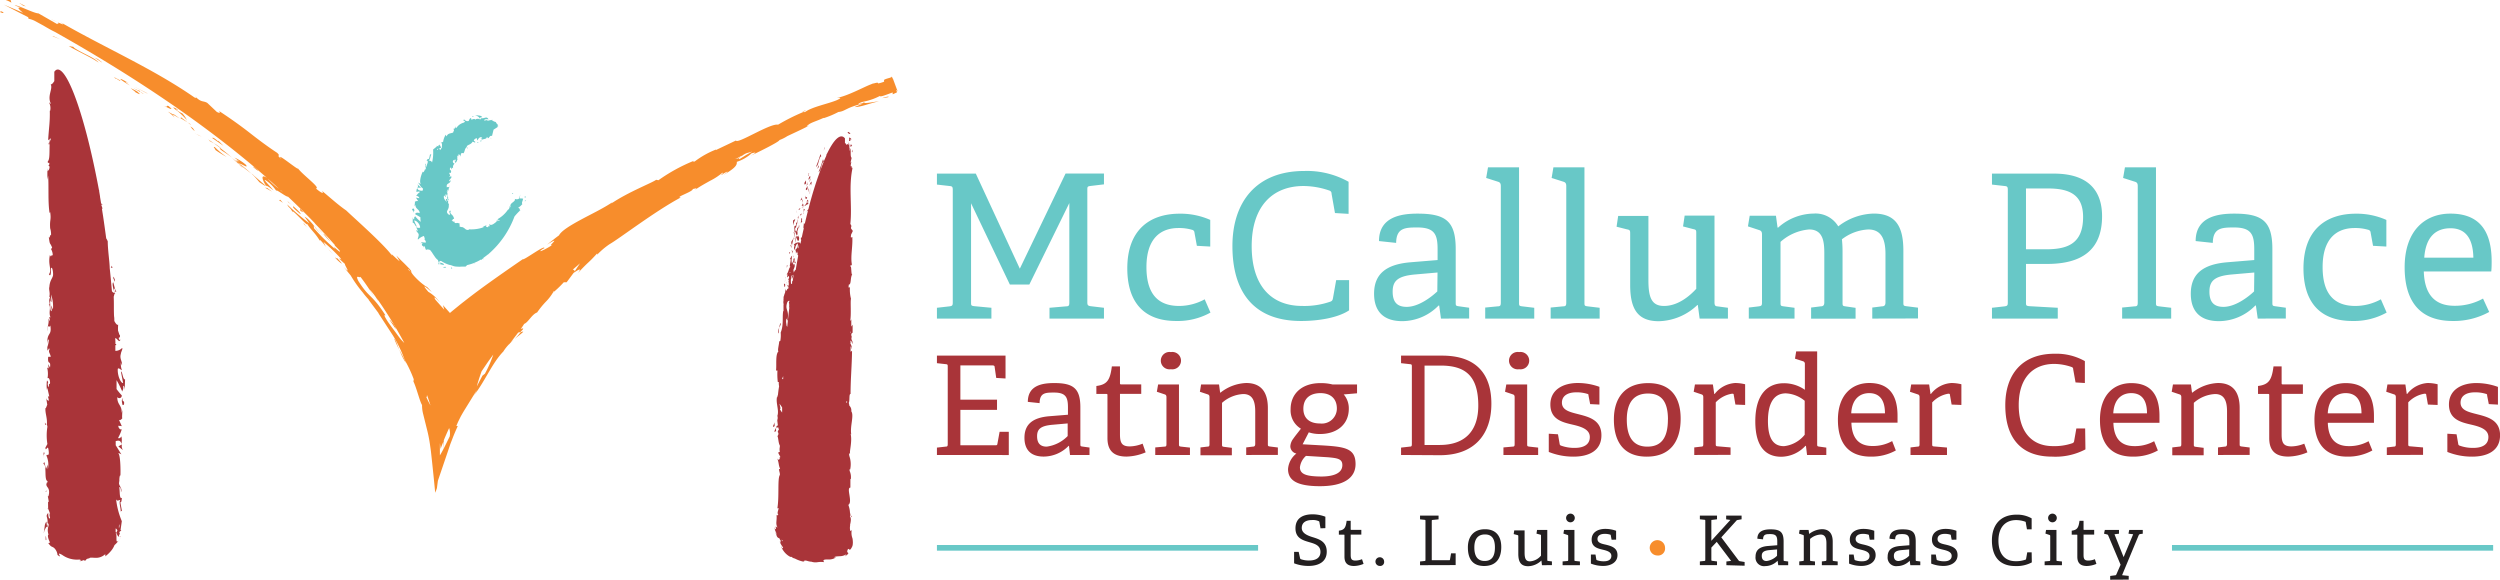 <svg xmlns="http://www.w3.org/2000/svg" viewBox="0 0 437.33 101.41"><defs><style>.cls-1{fill:#68c8c7}.cls-2{fill:#a93439}.cls-3{fill:#f78d2c}.cls-4{fill:#231f20}</style></defs><g id="Layer_2" data-name="Layer 2"><g id="Layer_1-2" data-name="Layer 1"><path d="M183.59 55.73v-1.89l2.91-.25c.49 0 .56-.17.56-.7V35.52l-7 14.26h-3.4l-6.79-14.22v17.3c0 .56 0 .63.56.7l3 .28v1.89h-9.53v-1.89l2.21-.25c.49-.07.56-.17.56-.7V33.24c0-.53-.07-.66-.56-.7l-2.21-.25v-1.92h6.8L178.4 47l8-16.64h6.72v1.89l-2.35.28c-.53.07-.56.14-.56.66v19.7c0 .46.1.6.56.67l2.35.28v1.89ZM211.75 54.68a11.79 11.79 0 0 1-6 1.47c-6 0-8.55-3.68-8.55-9.21 0-6.66 3.85-9.56 9.18-9.56a12.82 12.82 0 0 1 5.33 1.09v4.66l-2.34-.13-.42-2.31a.51.51 0 0 0-.42-.49 8 8 0 0 0-2.38-.31c-3.12 0-5.6 1.82-5.6 6.83s2.31 6.8 5.71 6.8a9.35 9.35 0 0 0 4.48-1.16ZM236 54.29c-1.89 1.26-5.18 1.86-8.41 1.86-8.54 0-12-5.39-12-13.1s4.17-13.14 12.58-13.14a14.85 14.85 0 0 1 7.74 1.89v5.61l-2.38-.14-.59-3.33c0-.31-.11-.53-.46-.63a14.06 14.06 0 0 0-4.45-.77c-5.5 0-9.07 3.64-9.07 10.51s3.36 10.47 8.83 10.47a13.94 13.94 0 0 0 4.9-.74c.28-.1.42-.21.49-.63l.56-3.15H236ZM252.07 55.73l-.31-2.28h-.11a8.93 8.93 0 0 1-6.34 2.73c-4.38 0-4.94-3-4.94-4.8 0-3.5 2.17-5.15 6.38-5.5l4.73-.39v-1.88c0-2.56-.49-3.82-3.54-3.82-2.14 0-3.68.07-3.71 2.7l-3-.32c0-4.31 4-4.8 6.76-4.8 5 0 6.66 1.4 6.66 6.23v9.28c0 .56 0 .63.56.7l1.79.25v1.89Zm-.6-8.06-4 .35c-3 .28-3.85 1.15-3.85 3s.81 2.66 2.45 2.66c2.07 0 4.27-1.68 5.36-2.7ZM259.81 55.73V53.8l2.17-.21c.49 0 .56-.17.56-.7V32.54c0-.39-.11-.63-.46-.74l-2.1-.67.32-1.86h5.43v23.62c0 .56 0 .63.56.7l2.1.25v1.89ZM271.26 55.73V53.8l2.17-.21c.49 0 .56-.17.56-.7V32.54c0-.39-.11-.63-.46-.74l-2.1-.67.31-1.86h5.43v23.62c0 .56 0 .63.56.7l2.1.25v1.89ZM297.32 55.73l-.32-2.38h-.07a10.08 10.08 0 0 1-6.76 2.84c-3.85 0-5-2.35-5-6.37v-8.9c0-.56 0-.7-.56-.8l-1.82-.46.28-1.89h5.29V49c0 3 .53 4.52 2.73 4.52 2.38 0 4.41-1.65 5.64-3v-9.68c0-.56 0-.66-.56-.77l-1.75-.46.28-1.89h5.22v15.14c0 .53.11.7.49.73l1.86.25v1.89ZM327.52 55.73V53.8l1.68-.21c.46 0 .63-.21.63-.7v-8.44c0-2.21-.49-4.31-3-4.31a8.23 8.23 0 0 0-4.62 1.72 20 20 0 0 1 .11 2.14v8.9c0 .56 0 .63.56.7l1.72.25v1.89h-7.78V53.8l1.68-.21c.46 0 .63-.21.63-.7v-8.48c0-2-.14-4.27-2.66-4.27a8.56 8.56 0 0 0-5 2.17v10.58c0 .56 0 .63.56.7l1.89.25v1.89h-8V53.8l1.75-.21c.49-.07.56-.17.56-.7V41c0-.39-.11-.63-.46-.74l-2-.66.31-1.86h4.59l.28 2.07h.11a9.46 9.46 0 0 1 6.2-2.45 4.63 4.63 0 0 1 4.31 2.24 10.49 10.49 0 0 1 6.2-2.24c4 0 5.19 2.45 5.19 6.51v9c0 .56 0 .63.56.7l2 .25v1.89ZM348.46 55.73v-1.89l2.21-.25c.49-.07.56-.17.56-.7V33.24c0-.53-.07-.66-.56-.7l-2.21-.25v-1.92h10.82c6.48 0 8.44 3.43 8.44 7.46 0 6-3.68 8.34-9.6 8.34h-3.71v6.69c0 .56 0 .63.56.7l5 .28v1.89Zm9.39-12.12c3.54 0 6.55-.77 6.55-5.64 0-3.68-2.07-5-6.1-5h-3.89v10.64ZM371.23 55.73V53.8l2.17-.21c.49 0 .56-.17.56-.7V32.54c0-.39-.1-.63-.46-.74l-2.1-.67.32-1.86h5.43v23.62c0 .56 0 .63.56.7l2.1.25v1.89ZM394.95 55.73l-.32-2.28h-.11a8.93 8.93 0 0 1-6.34 2.73c-4.38 0-4.94-3-4.94-4.8 0-3.5 2.17-5.15 6.37-5.5l4.73-.39v-1.88c0-2.56-.49-3.82-3.54-3.82-2.14 0-3.68.07-3.71 2.7l-3-.32c0-4.31 4-4.8 6.76-4.8 5 0 6.66 1.4 6.66 6.23v9.28c0 .56 0 .63.56.7l1.79.25v1.89Zm-.6-8.06-4 .35c-3 .28-3.85 1.15-3.85 3s.81 2.66 2.45 2.66c2.07 0 4.28-1.68 5.36-2.7ZM417.5 54.68a11.78 11.78 0 0 1-6 1.47c-6 0-8.55-3.68-8.55-9.21 0-6.66 3.85-9.56 9.18-9.56a12.81 12.81 0 0 1 5.32 1.09v4.66l-2.33-.13-.42-2.31a.51.51 0 0 0-.42-.49 8 8 0 0 0-2.38-.31c-3.12 0-5.6 1.82-5.6 6.83s2.31 6.8 5.71 6.8a9.34 9.34 0 0 0 4.48-1.16ZM435.44 54.57a12.81 12.81 0 0 1-6.38 1.58c-6.34 0-8.41-4.17-8.41-9.39 0-6.41 3.57-9.39 8-9.39s7.22 2.31 7.22 8.37c0 .45 0 1.16-.07 1.75H424c.11 3.54 1.54 6 5.36 6a10.08 10.08 0 0 0 5-1.26Zm-2.77-9.49c-.07-4-1.89-5.15-4-5.15-2.35 0-4.31 1.26-4.59 5.15ZM379.95 95.34h56.18v.99h-56.18zM163.9 95.34h56.18v.99H163.9z" class="cls-1"/><path d="m8.31 86.66-.06-.31a2 2 0 0 0 .06.31ZM8.3 88.93l.1.06c-.06-.11-.1-.16-.1-.06ZM21.08 94.07a1 1 0 0 0 .1-.21c-.03.08-.07.14-.1.21ZM20.88 94.43a2.27 2.27 0 0 0 .2-.36ZM20.8 94.54a.42.42 0 0 0 .07-.11ZM8.08 74.29l-.22-.37c0 .58.14.33.22.37ZM8.26 29.43v-.1.1ZM19.88 55.29c.03-.06.03-.05 0 0ZM8.84 53.47v-.06c-.07-.3-.05-.17 0 .06ZM21.35 77.69ZM21.51 78.74a1.27 1.27 0 0 1-.18-1l-.63.35Z" class="cls-2"/><path d="m21.15 65 .39 2c-.34.08-1-1.14-.94-2.45.13-.34.6.23.72.2a3.35 3.35 0 0 1-.18-1.36l.2.55c.1-.73-.48-1.17-.19-2.06 0-.3.4-.92.2-1a1.61 1.61 0 0 1-1.17.5v-1h.14v-.2h-.13c0-.35 0-.69-.05-1 .28-.13.67.77.88.39-.09 0-.22-.28-.26-.4.06-.32.29.12.21-.57-.35-.1 0-1.4-.3-.31a10.47 10.47 0 0 1 0-1.51c-.14.18-.44-.18-.67-.63 0-.28 0-.56-.05-.84-.06-1.38 0-2.12-.06-3.41.07-.12.12-.75.29-.5a1.93 1.93 0 0 1-.25-.73c.23-.79.12.88.42.26-.2 0-.36-1-.54-1.55-.29.2.06 1.3.23 1.86-.15 0-.31-.1-.46-.3q-.18-2.07-.39-4.07c0-.92-.35-3.26-.34-4.64a2.28 2.28 0 0 0-.27-.53c-.18-1.34-.36-2.64-.55-3.91-.07-.44-.14-.87-.2-1.3a.12.12 0 0 0 .11 0l-.22-.65v-.07c.06 0 .17.21.19 0-.07 0-.15-.1-.23-.24-.06-.37-.12-.72-.18-1.08v-.08l-.15-.91a1.07 1.07 0 0 0 0-.13.8.8 0 0 1-.06-.19C14.58 18.65 11.1 10.18 9.5 12.56v1.63c-.2.29-.41.61-.63.56.42.78-.63 2 0 3.32-.1.28-.15-.24-.27-.09a2 2 0 0 1 .16 1.44l-.05-.08c.05 2-.15 2.9-.29 5.19l.24-.17a2.87 2.87 0 0 1-.17.82c.36.56 0-1.38.42-.86-.48.65 0 3.46-.55 3.9 0 .75.27-.22.27.53l-.15.2.19.19c0 .49-.22.74-.34.76a3 3 0 0 0 0-.47 11.36 11.36 0 0 0 0 2l.09-.73c.14 2.06-.06 4.57.25 6.56l.11-.15c.21 1.52-.12 1.22 0 2.89v-.06a3.75 3.75 0 0 1 .15 1.24c-.13-.42-.25.79-.4.24.22 1.65.17.82.59 1.9l-.19.25a2.28 2.28 0 0 1 .3 1.24c-.16-.68-.28.53-.49-.23-.41 1.75.41 2.6-.18 3.4.51.8.28-1.51.39-1.06.17-.38.38.66.33 1.21s-.66.95-.65 2.35v-.29c-.13.53.18 1 0 1.68.31.36 0 .84.38.94l-.09-1.29a6 6 0 0 1 .34 2.62 2.56 2.56 0 0 1-.24-.7c-.12.35.08.68 0 1-.4-.1-.09-1.57-.39-2.35-.17.38.29 1.48-.14 1.09.55.57-.07 1.38.35 2.34l-.24-.06a2.81 2.81 0 0 1 .14.74l-.31-.5c.26.77-.23 1.49-.09 2.22 0-1.55.29-.35.46-1 .32 1.91-.62 1.1-.51 3.23 0-.29.14-1.09.25-.63a4.61 4.61 0 0 1-.26 1.19c0 1.42.24-.22.39.39-.29.48.12.7.21 1.32h-.45c-.15 1.61.5.43.32 1.88l-.33-.61.09.76-.27-.16a4.3 4.3 0 0 1 .07 1.89c.17-.19.44.11.45.82-.14.49-.23-.27-.19.74a.79.79 0 0 1-.12-.92c-.08 0-.15-.23-.23-.27a5.79 5.79 0 0 0 0 1.69 1.62 1.62 0 0 1 .06-.4l.33 1.47c-.09.23-.16 0-.23-.13 0 .3.14.5.16.94-.2-.11-.4-.09-.49-.7l.22 1.4c-.09.09-.23.72-.31.54-.12.78.38 1.9.23 2.93a.9.9 0 0 1 .1.38 9.38 9.38 0 0 0 0 3l-.35.65c.08.9.44-.88.58.61.11 1.06-.3.39-.4.77a3.9 3.9 0 0 1 .25 2.41 6.52 6.52 0 0 1 0-.87l-.31.76c-.32-.89-.21-1.54-.48-.84.68.1.07 2.88.75 3l-.14.49v-.3c-.33.95.49.7.39 1.93-.05.43-.15.72-.23.43l.17.95c0 .28-.13.21-.12-.07L8.42 89a7.42 7.42 0 0 1 .34.9c-.1.37-.07-.18-.16-.09l.16.8c-.18.33-.35-.34-.32-.89-.68.75.17.67-.23 2.28l-.09-.76a1.6 1.6 0 0 0-.3.83l-.07.51c0 .19-.07.33-.1.73a3.12 3.12 0 0 1 .13-.48c.07-.16.14-.34.22-.48s.32-.45.4 0a2.14 2.14 0 0 0 .1 1.18c-.23 0-.11.69.26 1.38l-.31.09c.5.74.62.56 1 .84a1.94 1.94 0 0 1 .61 1.24c.58.44.43.2.32 0s-.17-.4.51 0a4.44 4.44 0 0 0 3 .8c.72.19-.15.18.1.3l.34-.09.33-.11c.16 0 .11.09.08.13.55-.1.05-.31.88-.44.1-.19.52-.1 1.07-.09a2.27 2.27 0 0 0 1.64-.58c.28 0 0 .24.1.31a5.67 5.67 0 0 0 1-.95 3.66 3.66 0 0 0 .6-1 4.76 4.76 0 0 0 .73-.81c-.59.61-.28-.44-.44-1.21l-.06.09v-.24.15l.07-.13-.1-.17v-.59c.1 0 .21.15.31.33a4.58 4.58 0 0 1-.21.43c.18.31.29.68.5.66a3 3 0 0 1 0-.48c0 .1.07.16.12.13s0-.21-.08-.45l.36-.29-.14-.07.22-1.54a13.84 13.84 0 0 1-1-3.82c.26.43.43.09.74.12-.33.48.14 1.36.07 2.26 0-.47.18-.37.23-.25l-.3-1.62c.25 0 .19-.34.29-.77-.5.32-.33-1.21-.49-1.87.17 0 .34.12.3.92.38-.89-.59-1.15-.27-2 0 .2 0 .3.06.38-.15-.46 0-1.58.12-1.32v.2c.06-1.3 0-4-.42-4.16a1.93 1.93 0 0 1 .6.25l-1-1.6v-.73c.39-.09.85-.24 1 .51a3.34 3.34 0 0 0 0-1.35c-.05.21-.53.53-.56.24a7.36 7.36 0 0 0 .65-1.56c-.08.32-.65 0-.63-.54.09.08.57 0 .63.14l-.56-1.25c.1.31.48.05.64-.22-.11.13 0-1.08 0-1.41l-.13.53c.08-1.41-.79-1.39-.76-2.79a.43.43 0 0 0 .78-.3 11.23 11.23 0 0 1-.91-1.1V66.5a16.94 16.94 0 0 1 1 2c.12-.53.19-.15.17-.94.15-.28.24.43.25.66l.07-1.85c-.42.05-.44-1.44-.73-1.37ZM8.41 92.3c-.05-.21-.21-.64-.06-.8.27.24.14.43.06.8Zm12.45-.6a1 1 0 0 1-.05.68 2 2 0 0 1 .05-.68Z" class="cls-2"/><path d="M21.09 93.78a.2.2 0 0 1-.15.08c.06.14.06.14.15-.08ZM8.12 74.36ZM21.06 59.2a1.12 1.12 0 0 1-.11.4c.05.01.1-.09.11-.4ZM18.17 38.72l-.03.22.06.5-.03-.72zM19.53 46.47a.72.72 0 0 1-.15.36h.31ZM20.07 48.84c-.09-.07-.24-.84-.24-.12.1.07.35 1.1.24.12ZM21.53 69.71c-.12-.22-.12.68-.23.46.13.56.06.85.39.59.13-.92-.31-.22-.16-1.05ZM21.3 70.17c0-.09 0-.18-.08-.28a1.34 1.34 0 0 0 .08.28ZM8 94.48h.1a3 3 0 0 0-.1-.77 4.92 4.92 0 0 0 0 .77ZM8 85.92l-.01.13.29-.25-.28.12zM7.62 79.18c0 .28.05.6 0 .87-.01-.6.38-.95 0-.87ZM148.53 24.1v.13c.31.35.35.1.43.13-.25-.3-.4-.31-.43-.26ZM141.78 31.31l-.06.07c0 .07-.06.18-.13.35.17-.08-.02.43.19-.42ZM141.72 31.37c.12-.37-.19.2 0 0ZM141.28 32.56c-.11.07-.26.5-.27.32-.09.51 0 .43.24.2ZM141.38 33.34s-.08.1 0 .26Z" class="cls-2"/><path d="M141.41 33.09c.07.06 0 0 0-.16v-1.05.91l-.06.56c.1-.06.21-.04.06-.26ZM141.87 32.45c.26-.92 0-.87-.28.06.16-.25.32-.58.28-.06ZM140.59 36.1a1.6 1.6 0 0 0 .58-.34c0 .06.12 0 .25-.19 0-.16-.14-.1-.21-.14a.79.79 0 0 1 0-.14c.12-.2.1 0 .17 0 0-.17 0-.58-.23-.12v.16a.67.67 0 0 1 0-.23v.3c-.2.37-.51.74-.52.68s0-.22-.06-.21v.56a2.28 2.28 0 0 0 .02-.33ZM141.71 32.86l-.06 1.11.05-.17.01-.94zM139.67 38.3v-.38l-.06-.22v.23l-.06.05a1.63 1.63 0 0 0 0 .35 3.53 3.53 0 0 0 0-.35ZM139.92 37.72l.26-.16.06-.21a.61.61 0 0 0-.32.37ZM140.19 37.55l-.13.45ZM140.59 36.46v.64l.2-.55c-.08 0-.18.08-.2-.09ZM140.57 37.4l.01-.29-.08.2.07.09zM139.85 38.82v.06s.03-.06 0-.06ZM138.79 43.85l.05-.05-.03-.01-.02.06zM139.77 39.85a.84.84 0 0 0 0-.55 5.63 5.63 0 0 1-.1.59s.09.04.1-.04ZM139.21 41.4c-.09.11-.25.34-.21.4a4.25 4.25 0 0 0 .21-.4ZM139.77 38.95c-.07.05-.04.05 0 0Z" class="cls-2"/><path d="M139.77 38.95a1.62 1.62 0 0 0 0 .35 3.38 3.38 0 0 0 0-.42ZM138.67 43.93l-.2-.17.21.6-.01-.43zM138.34 45.38l.13-.25-.19-.08.06.33zM135.8 74.74c-.19.4-.47.84-.25.79l.22-.12a1.66 1.66 0 0 1 .03-.67ZM149 90.45c0-.17-.08-.24-.13-.23 0 .17.05.26.13.23ZM148.81 28.56v.47a1.74 1.74 0 0 0 0-.47ZM137.55 49.93c0-.26 0 0 0 0ZM137.6 49.87a2.5 2.5 0 0 0 .11-.32 2.4 2.4 0 0 0-.11.32ZM137.6 49.59l.06-.22s-.06-.01-.06.22Z" class="cls-2"/><path d="M149 92.69c-.09.13-.18.24-.26.16a2 2 0 0 1 0-1l-.06.08c.12-.57.29-1.21 0-1.61 0-.08.07-.11.1-.12 0-.16-.06-.38-.1-.61v-.06a4.24 4.24 0 0 0-.26-1.15v-.08c.78-.49-.42-3 .34-3v-1.5h.08a2.69 2.69 0 0 0-.22-1.44 2.86 2.86 0 0 0 0-.3s.07.05.1.07a4.39 4.39 0 0 0-.16-2.41c0-.11 0-.22-.06-.33l.21-.1c-.14-.32.39-2 .1-3.4a.22.22 0 0 1 .11.15c-.27-1.42.52-3.34 0-4.09a1.18 1.18 0 0 0-.35-1v-.17.08l-.09-.4c.2-.31 0-1.57.31-1.54 0-2.6.24-5.13.26-7.57l-.25.19v-.92c.08 0 .16.08.15.47.17-.27-.06-.79-.19-1a.68.68 0 0 0 0-.41c.15-.42.36.75.37.44v-.49.11a2.38 2.38 0 0 1-.28-.81c.07.21.13.44.13.28v-.5.11l-.07-.17v-.08c.07-.46.23-.24.24-.42V56.8l-.23.34a1.48 1.48 0 0 0 0-.19v-1.07l-.2.3c.23-1.18 0-3.53.15-3.9a6.2 6.2 0 0 1-.18-2.13c0 .1-.13.18-.21.15s0-.34 0-.51c.49 0 .21-1.33.65-1.86-.18.29-.18-.41-.23-.91 0-.27-.07-.47-.17-.43v-.15c.08 0 .2.09.29-.19-.26-1.39.17-3.07.08-4.79-.06 0-.13.1-.22.08s0-.33 0-.49l.29-.6c0-.34-.51-.31-.2-.93l-.05.06v-.09a.52.52 0 0 0-.17-.29c.35-3.28-.35-6.68.43-10-.17.46-.19.15-.19-.2 0 .14-.1.11-.18.07 0-.29.09-.58.16-.86-.09.26-.14.27-.17.18l.18-.78c-.33-.26 0-1.54-.34-1.69l.06.45-.07-.07c-.08-.47 0-1.27-.2-1.38l.06.45c-.14-.23-.3-.16-.47 0v-.16a1 1 0 0 0-.21-.2v-.8c-.77-1-2 .19-3.29 3l.11-.44v-.1l-.08.57q-.22.47-.44 1l-.14-.38a23.2 23.2 0 0 1-.78 2.23c.45-.19.42-1.24.81-1.78l.11-.06a63.34 63.34 0 0 0-2.69 8.32c-.18.27-.37.49-.38.43a1.72 1.72 0 0 0 .3-.13c-.2.76-.39 1.56-.58 2.38 0-.18-.08-.16-.13-.22l-.11.93.12-.17q-.21.91-.41 1.86a.32.32 0 0 0 0-.1h-.11c-.06.3 0 .51.06.33l-.17.83c0-.35-.36-.37-.7-.23a1.84 1.84 0 0 0-.47.31c.06 0 .12 0 .14.28l-.08.11c0 .41.07.5.13.54l.15-.64c.16-.32.34-.69.39-.34 0 .69-.16.62-.31.85l-.19.15c.08 0 .16 0 .16.63a3 3 0 0 0 .21-.4 2.37 2.37 0 0 0 .12.47.85.85 0 0 0-.11.17c.09-.08.14 0 .18.13q-.22 1.18-.42 2.4v.2a.42.42 0 0 0-.08-.17l-.18.31v-.07.09l-.11.19c0-.14 0-.3-.06-.45.15-.35.33-.75.13-1l-.19.33a2.67 2.67 0 0 1 .07-.76s0 .07 0 .1c.21 0 .2-.36.23-.75a.49.49 0 0 1 0 .07c-.21-.14-.24.13-.23.47-.25.2-.07.18-.26.42a3.17 3.17 0 0 1 .05-1.39c-.36.27 0 .17-.44.61.51-.36-.34 1.81.24 1.19-.49.45-.32.86-.78 1.49.1 0 .23-.21.09.38a.62.62 0 0 1 .07.14.71.71 0 0 1 .2-.28.91.91 0 0 1 .08.34 2 2 0 0 1-.21.35c.1 0 .23-.21.09.38a.62.62 0 0 1 .07.14v-.08a2.34 2.34 0 0 0 0 .48c-.09.33-.09-.11-.21 0s0 .07 0 .05v.36a2.68 2.68 0 0 1 .07-.32l.1.47c-.07 0-.14.09-.21.18s0 0 0-.07-.08 0-.07.17-.21.24-.22-.25l-.12.75a3.18 3.18 0 0 0-.27 1.42c-.1.35.13.93 0 .6v1.2H137c-.17 1.16.1 2.44-.43 3.74a5.59 5.59 0 0 1-.07 1.46l-.2.11c0 .51-.32 1.51-.13 1.74-.56.51-.29 2.45-.42 3.34h.25a11.58 11.58 0 0 0 .06 2h.17c0 .24 0 .49.06.76a16.59 16.59 0 0 0-.23 1.95c-.08-.07-.05-.34 0-.52-.55 1.23.31 2.63-.07 3.74a1.13 1.13 0 0 1 0 .68.22.22 0 0 0 0-.07v.12l-.12.39a1.64 1.64 0 0 0 .12-.33 5.83 5.83 0 0 0 .09.86l-.24.14v.07c-.09.3.1.25.28.1a2 2 0 0 0 .15.42.33.33 0 0 0-.15.26h-.05v.07c0 .17 0 .22.07.22a.6.6 0 0 1-.15.61c.17.19.16 1.23.43 1.64v.25a1.79 1.79 0 0 0 0 .85l-.31.15.41.78-.17.08.07.14c-.14.29-.24.36-.44 0 .36 1.13.14.92.49 1.88h-.2c0 .34.27.9.11 1.1-.38.77-.05 3.81-.4 5.79.58-.38-.26.92.19 1-.14.12-.22.39-.34.07.14 1-.22 1.52.16 2.21-.14.12-.2-.22-.28-.11s.12.32 0 .43-.12-.15-.18-.31a1.45 1.45 0 0 0 .25.92c0 .71.28.95.56 1a1 1 0 0 0 .22.39 1.18 1.18 0 0 0 0 .42 2.49 2.49 0 0 1-.18-.28 3.48 3.48 0 0 0 .6 1.06c0 .19-.05.31-.36-.24a3.46 3.46 0 0 0 .83 1.32c.45.44.94.7 1 .56a1.06 1.06 0 0 0 .59.31 5.49 5.49 0 0 0 1.73.59l-.22-.11c.41-.3.7.06 1.39.08a2.19 2.19 0 0 0 1.11.08 4.05 4.05 0 0 1 1.12 0l-.13-.22c0-.26.36-.25.81-.25a2.28 2.28 0 0 0 1.39-.36h-.36c.19-.18.56-.18 1-.21a2.16 2.16 0 0 0 1.12-.31c.13-.07-.09.21-.22.35.7-.44.66-.59.56-.65s-.24-.14 0-.65c.25-.13.23.52.66-.28a1.24 1.24 0 0 0 .18-.62 2.28 2.28 0 0 0 0-.5 2.43 2.43 0 0 0-.06-.48 2.73 2.73 0 0 1-.12-1.47Zm-1-22.3c.07-.18.14-.26.19-.13s-.11.22-.19.13Zm-10-17.52a2.13 2.13 0 0 1 0 1 1 1 0 0 0 .11-.27q-.22 1.76-.4 3.58a1.84 1.84 0 0 1-.13-.26c0-.19-.05-.4-.07-.61 0-.48.08-.56.16-.56v.28c.08.08.15-.1.14-.35.2-1.56-.55-1.47-.08-2.83.15-.23.27-.25.38-.21a4.37 4.37 0 0 0-.25.87Zm-.7.06.06-.19-.06.17Zm-.3 12.86v.43h-.1.1v.09h-.18c.04-.16.11-.31.18-.52Zm-.09 28.53v.11ZM139.54 44Zm-3.18 26.62c.12.15.28.39.46.66v.89a4.56 4.56 0 0 1-.39-.59l.11-.13Zm.53 23.91a1 1 0 0 0 0 .18 3.43 3.43 0 0 1-.19-.29s.11.02.19.09Zm11.74-34.43v-.15a1.36 1.36 0 0 1 0 .13Zm.19-2-.06.17c-.07-.39-.01-.27.06-.18Zm-8.34-18.48a1.36 1.36 0 0 0 0-.14v.14Zm-.69 3.24-.11.56h-.07a1.5 1.5 0 0 1 .17-.57Zm-1 5.24s-.09.1-.14.21v-.14Zm-.19.06c-.07.32-.14.62-.07.62l.06-.23a.74.74 0 0 0 0 .29c0-.19.14-.52.26-.85q-.1.6-.19 1.2s-.05 0-.1 0v.43c-.12.15-.17 0-.2-.15a3.25 3.25 0 0 1 .13-1.28Zm0-1-.07.07Zm-.41.46s.09 0 .19-.09a1.23 1.23 0 0 0-.23.27c-.02-.07 0-.13.01-.19Zm-1.05 4.21c-.14.41-.14.27-.03-.01Zm-1.44 41.34a.67.67 0 0 0 .15.11.16.16 0 0 1 0 .06c-.12.06-.15-.05-.19-.18Z" class="cls-2"/><path d="M138.75 46.91c.21 0 .2-.36.23-.75a.49.49 0 0 1 0 .07c-.27-.17-.25.25-.23.68ZM149.08 26.67l.11-.51-.18.33.07.18zM148.78 23.37c-.29-.31-.44-.31-.47-.27s0 .16 0 .13c.35.35.39.11.47.14ZM144.19 25.76l-.08.61.13-.51-.05-.1zM143.55 27.4l.12-.06-.14-.39a23.31 23.31 0 0 1-.79 2.23c.46-.18.43-1.24.81-1.78ZM141.55 30.33l-.06.07c0 .07-.06.18-.13.35.18-.08-.02.43.19-.42ZM141.49 30.39c.12-.37-.19.2 0 0ZM141 32.09v-.52c-.11.07-.26.5-.27.32-.04.52.07.44.27.2ZM141.15 32.36s-.08.1 0 .26ZM141.19 32.11c.09.07 0-.06 0-.31l-.06.56c.09-.05.21-.02.06-.25ZM141.64 31.47c.26-.92 0-.87-.28.06.16-.25.32-.53.28-.06ZM143.26 29.18v-.34c0 .17-.35.63-.24.65ZM140.3 34.92v-.38c-.1.17-.24.5-.36.5.06.05.26-.11.36-.12ZM140.3 34.92v.57c.12-.49.09-.58 0-.57ZM139.41 37.08l-.09-.35.12.61-.03-.26zM139.11 38.45c-.09-.26-.31.25-.34 0a3.22 3.22 0 0 0 0 1 2.16 2.16 0 0 1 .34-1ZM140 36.39a.61.61 0 0 0-.32.37l.26-.16ZM140 36.59l-.13.45ZM140.88 34.15c0 .34 0 1 .32.45-.08-.26-.28.07-.32-.45ZM140.35 35.85c-.06.09-.11.16-.17.16h.16v.17l.07-.21h.11v-.38.08c-.06 0-.12 0-.14-.1Z" class="cls-2"/><path d="M140.34 36.43v-.29l-.07.2.07.09zM139.61 37.86v.06s.04-.06 0-.06ZM138.56 42.9l.05-.05-.04-.01-.01.06zM139.53 38.89a.84.84 0 0 0 .05-.55 5.66 5.66 0 0 1-.1.59s.04.07.05-.04ZM139 40.44c-.09.11-.25.34-.21.4a4.28 4.28 0 0 0 .21-.4ZM139.53 38c-.06 0-.04 0 0 0ZM138.85 41.78v-.24a2.94 2.94 0 0 1-.43.75c0 .41.07.5.13.54l.26-1.14Z" class="cls-2"/><path d="M139.09 40.51c.12.16.14.48.25.57s-.09.23-.13.33.06-.05 0 0a.21.21 0 0 1 .07.07c-.11.31-.07 0-.07-.07l-.12 1.12a7.15 7.15 0 0 0 .22-1c.17.23.14.8.44.51.13-.68-.07-.51-.08-.94-.19 1.1 0-.34-.34.42v-.37a.21.21 0 0 0 .14-.07 1 1 0 0 0 0-.57c.06-.19.12-.37.17-.56s-.14-.23-.21.12a1.55 1.55 0 0 1 0 .31.71.71 0 0 1 0-.25c-.19 1.11 0-.34-.34.42a4.85 4.85 0 0 1 .07-.6c0 .11-.08.21-.13.31a2.13 2.13 0 0 1 .16-.54v.23c.05-.15.09-.31.14-.46 0-.16.1-.32.14-.47s-.14-.23-.21.12a1.52 1.52 0 0 1 0 .28c-.1 0-.24.27-.27.07a2.93 2.93 0 0 0 0 .93v.12a.21.21 0 0 1 .07.07c-.11.31-.07 0-.07-.07l-.12 1.13a7.19 7.19 0 0 0 .22-1.16ZM141.48 35.3a.05.05 0 0 1-.06 0c.01.1.02.13.06 0ZM140.25 38.65c.16-.51 0-.43-.06-.51l-.11.93.29-.42ZM138.44 42.98l-.2-.17.21.6-.01-.43zM138.23 44.18l-.19-.08.06.34.13-.26zM135.55 73.87c-.19.4-.47.84-.25.79l.22-.12a1.67 1.67 0 0 1 .03-.67ZM136.52 56.51a4.26 4.26 0 0 0-.22.84c.17-.35.39-.71.22-.84ZM136.3 57.35a1.39 1.39 0 0 0-.1 1l.07-.18a3.92 3.92 0 0 1 .03-.82ZM137.32 49c0-.26 0 0 0 0ZM137.47 48.62a2.4 2.4 0 0 0-.11.32 2.51 2.51 0 0 0 .11-.32ZM137.36 48.66l.06-.22s-.06-.01-.06.22ZM137.27 49.35a2.94 2.94 0 0 1 .09-.41s0 .07 0 .05ZM137.64 46.34v.56a1.2 1.2 0 0 1 .16-.48c-.09 0-.19.09-.16-.08ZM138.76 45.12a2.26 2.26 0 0 1 .06-.36c-.11-.06-.05.14-.06.36ZM137.35 49.85c.08-.18-.24-.15-.14-.25-.21-.23.13 1.28.14.25ZM139 45.92v.15-.12l.11.16.11-.34-.2.07v-.13c0-.04-.07 0-.06.14ZM149 25.16l-.11.22-.12-.13v.43l.15-.05v-.06l.15-.06-.11-.12ZM148.81 24.56l-.29-.31v.43Z" class="cls-2"/><path d="M89.77 33.93c0-.12-.18-.11-.21-.13.01.2.26.13.21.13ZM87.27 22.12s.06-.08 0-.09l-.06-.08a.25.25 0 0 1 .05.11ZM86.09 20.93 86 21c.1 0 .15 0 .09-.07ZM81.73 25.75l.05.27c.16-.17.01-.18-.05-.27ZM91 36.51a.7.7 0 0 0 .13-.27 2.26 2.26 0 0 1-.13.27ZM75.49 44.13c-.02.05-.02.04 0 0ZM78 34.52c.12.17.1.11 0 0ZM72.97 32.83v.02l.01-.02h-.01zM73 32.24c.2.3.13.42 0 .59h.66Z" class="cls-1"/><path d="M91.43 34.6v.28c-.1-.21-.31-.19-.54-.13 0-.25.1-.5.14-.74-.09.27-.19.53-.29.78a.91.91 0 0 1-.69 0c.12.26-.13.43-.37.62s-.49.39-.37.82c-.15.07-.08-.18-.21-.17.1.24 0 .42-.23.66v-.06a5.32 5.32 0 0 1-1.87 1.7l.22.12a.62.62 0 0 1-.39.13c0 .45.49-.41.58 0-.27-.05-.58.19-.89.43s-.64.41-.87.21c-.29.16.22.19-.07.35l-.15-.09v.21a.38.38 0 0 1-.45-.17c.05 0 .12-.09.16-.12-.32 0-.68.34-.79.3h.32a6.4 6.4 0 0 1-2.68.38v.12c-.69 0-.47-.25-1.13-.51a.67.67 0 0 1-.53-.18c.23 0-.11-.4.17-.37-.65-.31-.37-.08-1-.17l.07-.21c-.23 0-.33 0-.59-.28.3.18.1-.37.46-.19a1.26 1.26 0 0 0-.45-.81c-.18-.18-.32-.34-.1-.62-.62-.16 0 .76-.17.61-.07.24-.5-.12-.53-.41s.45-.65.28-1.26c0 .06.05.06.07.12.06-.26-.27-.43-.12-.76-.35-.11 0-.39-.43-.39a5.3 5.3 0 0 0 .18.6c-.18-.31-.67-.6-.49-1.22a1.28 1.28 0 0 1 .27.32c.09-.18-.1-.32 0-.5.38 0 .14.74.49 1.07.15-.19-.36-.65.09-.51-.59-.21 0-.64-.41-1.07h.24a.68.68 0 0 1-.13-.35l.3.24c-.24-.37.24-.67.15-1-.06.71-.3.13-.5.43-.22-.94.64-.46.7-1.43 0 .13-.24.47-.3.24a1.24 1.24 0 0 1 .36-.49c.1-.65-.27 0-.35-.26.34-.15 0-.34 0-.66l.23.06c.36-.69-.42-.34 0-1l.22.39v-.37l.23.16c-.07-.44 0-.53.25-.85-.18 0-.4-.22-.25-.54.23-.15.15.21.33-.23.09.17.21.35-.08.44.06.05.09.16.15.21.25-.15.3-.53.37-.68a.38.38 0 0 1-.04.2 3.35 3.35 0 0 1 0-.38v-.38c.13 0 .15.06.17.17 0-.13 0-.28.09-.46.14.15.31.24.25.53l.15-.65s.37-.13.38 0c.28-.19.21-.89.64-1.11a.24.24 0 0 1 0-.19c.35-.26.75-.29 1-.76l.4.17c.28-.25-.54-.21 0-.62s.27.2.45.23c.11-.23.39-.72.84-.51-.11.09-.22.06-.33.11l.33.13c-.27.37-.49.35-.19.53-.08-.33.18-.41.44-.47s.52-.08.55-.4l.19.15h-.12c.34.32.31-.47.83-.31l.27-1.1.17-.11.71-.45-.21.13.05-.08a1 1 0 0 1 0-.18c0-.09.05-.12.13 0a2.44 2.44 0 0 0-.38-.46c-.13-.16 0-.21.11 0a.67.67 0 0 0-.47-.26L86 21c-.2 0-.58.09-.76.15-.24-.13.15-.06.11-.14s-.64.11-.62.11-.06-.18.1-.23a1.26 1.26 0 0 1 .63 0c-.19-.39-.4-.34-.64-.29a1.31 1.31 0 0 1-.93 0l.47-.12c-.31-.36-.7-.22-1.28-.38.17.08 1.16.51.63.71a.64.64 0 0 0-.61.14c0-.24-.31-.12-.64 0l-.06-.32c-.36.17-.27.35-.43.54a.69.69 0 0 1-.74-.26c-.63.21.56.18-.12.55a2.12 2.12 0 0 0-1.25.9c-.37.1-.05-.2-.21-.21l-.14.38c-.07 0-.09 0-.1-.08-.16.24.16.28-.12.6.13.33-1 .11-1.12.78-.16 0-.09-.18-.2-.25a3 3 0 0 0-.45 1.22l-.24.11L77 25c.41-.12.33.42.28.86h.07l-.08.1v-.09h-.09v.14l-.18.23a.5.5 0 0 1-.15-.32l.29-.05a.91.91 0 0 0-.3-.58.48.48 0 0 1-.06.22c0-.06 0-.11-.07-.12s0 .09 0 .22l-.37-.11.09.11-.67.55a7.28 7.28 0 0 1-.18 2.26c-.13-.32-.35-.25-.62-.4.4-.07.24-.7.55-1.09-.16.2-.26.08-.27 0l-.19.91c-.21-.14-.26.07-.45.23.52.08 0 .73 0 1.11-.16-.05-.28-.2-.05-.57-.56.27.27.8-.2 1.09 0-.1.08-.14 0-.21 0 .28-.3.78-.38.6v-.1c-.33.62-.7 2-.3 2.22a2.91 2.91 0 0 1-.54-.29l.53.78.34.3c0 .12-.05.24-.08.37-.39 0-.86-.05-.92-.48a1 1 0 0 0-.13.72c.07-.1.57-.17.58 0-.48.34-.28.24-.7.7.1-.16.64.12.59.38-.08-.05-.56-.06-.61-.16l.47.73c-.08-.17-.47-.08-.65.05.11-.06-.06.58 0 .77l.15-.28c-.12.76.73.78.71 1.5-.12-.08-.72-.22-.78.17.15.1.54.3.91.54 0 .27 0 .54.07.8a6.09 6.09 0 0 1-1-1c-.12.29-.19.09-.14.52-.14.17-.25-.22-.27-.35v1c.31-.08.45.74.72.65l-.26-.52-.22-.53c.33-.06 1 .53 1.06 1.2-.1.2-.61 0-.72 0a1.19 1.19 0 0 1 .28.7l-.25-.26c0 .43.59.53.4 1.08 0 .16-.25.61-.05.58a2.3 2.3 0 0 1 1-.6q.08.25.17.5h-.13v.1h.12c.06.17.14.33.21.5-.24.16-.76-.14-.89.13.09 0 .26.07.31.11s-.29 0-.09.38c.33-.09.3.71.33 0 .24.29.13.37.35.74.08-.15.41-.12.71 0 .08.12.18.24.27.35.19.3.34.53.5.75a2.36 2.36 0 0 0 .59.65c0 .1.2.39 0 .42A1 1 0 0 1 77 46c.21.47-.45-.22-.36.25.14-.15.65.06 1 .1.06-.33-.58-.38-.91-.47a.83.83 0 0 1 .4-.25 5.72 5.72 0 0 0 1.49.71c.14 0 .29.06.43.1a2.19 2.19 0 0 0 .91.2 4.25 4.25 0 0 0 .77 0h.71c.09-.08.22-.18.24-.26a8.19 8.19 0 0 0 2.49-1 .24.24 0 0 0 .06.1l.24-.28c0 .05 0 .18.08.16a.32.32 0 0 1 0-.24l.44-.33.39-.3h.05a.21.21 0 0 1 .06-.08A16.1 16.1 0 0 0 90 37.87a10.92 10.92 0 0 1 1.11-1.17c-.29.18-.21 0-.11-.2-.11.11-.19-.1-.31-.13s.18-.15.35-.32l.34-.34c-.25-.28.32-.9.05-1.11Zm-5.06-11.91Zm0 0Zm-2.17-2c-.14.29-.25.16-.48.1.12-.05.38-.23.48-.09ZM76.69 26a.63.63 0 0 1-.25.26c-.01-.14.09-.26.25-.26Z" class="cls-1"/><path d="M76.8 25.23a.26.26 0 0 1 .13 0c0-.02-.03-.05-.13 0ZM81.72 25.7ZM73.6 42.75a.45.45 0 0 1 0-.25c-.04.02-.06.08 0 .25ZM82.8 46.12l.36-.08H83ZM78.9 47l.22-.07c-.1-.08-.1-.13-.14-.23ZM77.9 46.66c-.07.07-.7 0-.16.18.07-.06.51.03.16-.18ZM72.29 37.12c.12.12.12-.37.23-.25-.14-.3 0-.46-.39-.33-.13.46.31.13.16.58Z" class="cls-1"/><path d="M72.52 36.87a1.12 1.12 0 0 0 .08.15.52.52 0 0 0-.08-.15ZM91.81 35.11l.02.14.22-.28-.24.14zM91.82 34.28c0 .07 0 .22-.12.24h.33ZM82.93 20.43l-.33-.12v.08c.07.07.16.06.33.04ZM85.92 24.34l-.05-.31v.29l.05.02zM83.55 25c.09 0 .17-.15.27-.16-.17.16-.45-.15-.27.16Z" class="cls-1"/><path d="M.52 2.12C0 1.82.1 2.11 0 2.1c.89.42.52-.04.52.02ZM9.16 6.33l1.35.54-1.16-.53-.19-.01zM13 8.39l-.19-.2-.78-.12c1.73 1 4.08 2.05 5.21 2.88-.52-.79-2.87-1.63-4.24-2.56ZM20.21 13.67l.78.5c-.18-.28 1 .45-.94-.64ZM20.21 13.67c-.82-.5.47.43 0 0ZM24 16l-.56-.3-.57-.28c.19.2 1.11.84.73.66 1.13.62.95.41.4-.08ZM25.15 16.41l-.57-.32a1.19 1.19 0 0 0 .57.32ZM24 15.77c.15 0-.13-.1-.67-.35l1.22.68c-.09-.16-.05-.26-.55-.33ZM22.55 14.56c-2.09-1.24-1.92-.84.17.4-.56-.44-1.32-.96-.17-.4ZM16.33 10c.4.14 1.52 1 1.53.91l-.76-.59ZM30.44 20.52c.11 0-.23-.41-.25-.55l-.82-.45c.37.3 1.09.86 1.07 1Z" class="cls-3"/><path d="m30.19 20 1.21.71c-1-.77-1.22-.86-1.21-.71ZM23.49 15.16l2.44 1.29-.37-.24-2.07-1.05zM34.01 23.32l1.3.61-.55-.29-.75-.32zM37.53 26.13a19.5 19.5 0 0 0 2.14 1.34 13.91 13.91 0 0 1-2.08-1.72c-.59-.24.48.69-.06.38ZM33.75 22.43l-.44-.32a2.71 2.71 0 0 0 .76.82ZM33.74 22.41l1 .71ZM29.48 18.55c-.57-.21.16.41-1-.13.77.35 2.28 1.2 1 .13ZM31.42 20.59l1.38.81-1.18-.91c-.01.07.16.29-.2.1ZM33.43 21.78l-.63-.37.44.33.19.04zM38.88 26.39a17.65 17.65 0 0 1 1.75 1.22 39.44 39.44 0 0 0-2-1.63c-.11.02-.48-.15.25.41ZM36.43 24.4l.12.08c-.06-.07-.11-.12-.12-.08ZM46.61 32.61l-.07-.11-.05.01.12.1zM38.56 25.86a5.14 5.14 0 0 0-1.14-.79c.39.28.8.58 1.23.91.06.02.08.02-.09-.12ZM42.49 29.41c-.22-.25-.49-.52-.77-.8a4 4 0 0 0 .77.8ZM36.68 24.66l-.08-.05c.14.16.13.13.08.05ZM36.68 24.66c.28.18.51.29.75.42-.32-.23-.61-.43-.88-.6a1.45 1.45 0 0 1 .13.18Z" class="cls-3"/><path d="m44.42 30.68-.48-.37a15.89 15.89 0 0 1 1.42 1.55c.83.57 1 .65 1.13.65l-2.25-1.94ZM43 28.81a8 8 0 0 0-2-1.25c2.28 1.74-.71-.43.82 1l-1.24-.92c.39.34.77.66 1.1 1v-.05c-.08-.1-.1-.14 0 0a.31.31 0 0 1 .15 0c.6.57.06.13-.15 0l2.26 1.76c-.44-.41-1-.9-2.07-1.75.5.1 1.67.96 1.13.21ZM31 19c.06.07 0 .08 0 .1.22.11.29.14 0-.1Z" class="cls-3"/><path d="m30.79 19.25.18.1A16.67 16.67 0 0 1 32.69 21a4.85 4.85 0 0 0-.79-1.16 3.64 3.64 0 0 1-.92-.55c-.44-.4.06-.08.08-.16-.36-.21-1.28-.69-.27.12ZM32.69 21v.09s.06-.03 0-.09ZM38.17 24.61v.13c-1-.87-.9-.58-1.08-.62l2 1.39ZM46.35 32.83l1.23.69-.84-.64-.39-.05zM48.81 35.02l.68.46-.46-.53-.22.07zM91.48 58l-.37.09A16.36 16.36 0 0 1 90 59.34c.75-.67 1.73-1.34 1.48-1.34ZM68.95 59.25c.34.81.63 1.44.91 2-.39-1-.62-1.84-.91-2ZM140.89 19.29c-.39.19-.54.3-.52.34.4-.19.63-.32.52-.34ZM71 63.49l-.19-.49-.95-1.82A11.08 11.08 0 0 0 71 63.49ZM10 3.84a11.7 11.7 0 0 0-1.11-.49ZM57.67 43.86c-.45-.47-.09-.06 0 0ZM56.41 41.05a.5.5 0 0 1-.25-.12c.1.07.2.14.25.12ZM57.08 43.07c.15.2.32.42.52.66-.09-.11-.24-.31-.52-.66ZM57.09 43.24l-.37-.44c-.08-.04-.05.03.37.44Z" class="cls-3"/><path d="m57.67 43.86.62.67c-.25-.27-.48-.54-.7-.8.08.11.1.16.08.13Z" class="cls-3"/><path d="m156.89 15.76-.76-2.06h-.07l-.06-.17h.07l.9 2.44h.05l-.91-2.46h-.08v-.11l-.29.19c-1.69.45-.86.43-1.13.72a5.94 5.94 0 0 1-1 .29c0-.12 0-.22-.77 0h-.11l-.44.18c-1.17.44-4 2-5.87 2.34.49 0 1-.08 0 .39-1.53.65-4.36 1.17-5.61 2.1h-.32a35.39 35.39 0 0 0-4.38 2.2c-1.4-.29-7.1 3.45-7.37 2.77l-3.53 1.68.06-.11a15.53 15.53 0 0 0-3.72 2.08c-.54.21-.19 0-.17-.1a30 30 0 0 0-6.2 3.4l-.4-.08c-.66.52-4.85 2.12-7.83 4.14 0 0 .06-.12.29-.29-1.67 1.14-3.86 2.17-5.7 3.17s-3.36 1.93-3.75 2.7c0 0-.54.39-1.06.81l-1.05.82c2.92-1.82-.22.61 1 0-1.1.78-3.07 1.68-1.71.73l.24-.1c.25-.74-3.66 2.2-3.75 1.91-2.37 1.63-4.7 3.25-7 4.92q-1.7 1.24-3.34 2.53c-.55.42-1.08.87-1.62 1.3l-.44.36-.35.3-1.22-1.37.22.79-1.51-1.7c-.33-.49-.31-.77.73.41a6.47 6.47 0 0 0-2-1.83c-2-2.34 1.14.58.49-.1l-.89-.95.17.24a12 12 0 0 1-2.3-2c-.78-.92-.26-.6-.58-1 0 0-.08-.14-.49-.53 0 0-.48-.51-1-1l-1-1 .59 1c-1-.77-1.85-1.85-1.17-.72-.95-1.72-7.36-7.34-8.17-8.16-1.45-1-2.69-2.15-4.32-3.5.37.38.4.83-1-.36.93-.08-2.36-2.38-3.24-3.64.84 1.06-4.14-3.13-2.79-1.5-1.17-1 .08-.26-.74-1.09-1.53-1-3.12-2.18-4.78-3.48s-3.47-2.58-5.34-3.81c-.11 0 .45.55-.43.14L36.26 18c-.77-.44-1 0-2.15-1.15.15.19.38.47-.13.17C26.76 12 18.32 8.34 10.58 3.88c1 .66.29.34-.55 0 .53.29-.1.19 0 .35l-3.3-1.89C6 2.37 3 .8 2.56.94l1.11.41c-.87-.15-.27.36.37.9C2.92 1.76 1.8 1.28.67.81Q2.82 1.93 4.9 3c.08.12.12.21.05.27a4.46 4.46 0 0 1 1.17.4l1.52.83c.62.37 1.29.76 2 1.1C25.38 14.45 37.44 23 46.7 31.12c-1.15-.77-.86.32-.16 1.38.09 0 .14-.1 1.3.81-.15-.21-.71-.82-1.11-1.27s-.64-.74-.11-.41a6.69 6.69 0 0 1 1.77 1.84c-.39-.66 1.63 1 2 .94q2.12 2 4 3.92l.79.82L55 39q1.93 2 3.63 3.92c-.1-.06-.13 0 0 .1l.38.39.38.4c.51.9-1.6-1.35-.75-.24a32.54 32.54 0 0 1-3.71-3.64l-.05-.49a7.24 7.24 0 0 0 1.27 1.47c-.65-.57-1.92-2.57-2.87-3l.87 1.18a42.66 42.66 0 0 1-3.92-3.33c.4.79.35.24 1 1.41-.49-1.11 3.28 3.32 2.34 1.71.65 1.23 1.51 1.75 2.41 3.29 0-.11-.27-.59.72.58a2.49 2.49 0 0 1 .3.25l.06.08L57 43c.06 0 .06 0 0 0a3.4 3.4 0 0 1-.41-.68 28.74 28.74 0 0 1 2.93 2.79c.54.73-.33-.22-.1.23l.92.83c-.09.24 1.25 2.09-.21.53l1.22 1.49a21.37 21.37 0 0 0 2.13 3c.52.74 1.52 1.72.94 1.17l1.8 2.42v.05l2.51 3.85A23 23 0 0 1 70.81 63a22 22 0 0 1 1.57 3.35l-.06.38c.56 1.16 1.16 3.65 1.51 4.11a6 6 0 0 0 .17 1.49l.78 3.14a23.22 23.22 0 0 1 .45 2.39c.06.45.13.84.18 1.34l.16 1.46c.21 2 .42 4 .56 5.54l.15-.38.15-.43.17-1.29 1.7-5 .42-1.25c.14-.41.29-.74.43-1.13.29-.77.6-1.46.93-2.2h-.25c.12-.31.25-.62.41-.94l.33-.67c.25-.46.54-.95.85-1.45l2-3.24a4.4 4.4 0 0 1-.67 1.14c2-2.44 3.28-5.8 5.3-7.87a7.14 7.14 0 0 1 1.08-1.35l-.1.15.18-.23.71-.7c-.23.2-.44.39-.61.57l1.33-1.75.41-.1.12-.15c.59-.54.34-.56-.08-.36.24-.34.45-.65.6-.91.7-.24 1.35-1.68 2.27-2a14.87 14.87 0 0 1 1.46-1.81 8.82 8.82 0 0 0 1.3-1.65 18.46 18.46 0 0 0 1.9-1.82h.5l1.22-1.64c1-.67 1.48-.92.73.06 2-2.18 1.72-1.62 3.4-3.48v.23a13 13 0 0 1 2.17-1.84c1.75-1 7.95-5.77 12.46-8.17-1.15 0 2.16-1 2.1-1.49.33 0 1-.34.33.19 1.07-.73 1.94-1.19 2.7-1.62a10.38 10.38 0 0 0 2.13-1.4c.33 0-.38.45-.11.39a3.52 3.52 0 0 1 .94-.57c.27-.06-.27.29-.6.54 2.3-1.32 2.33-1.82 2.3-2.27a7.08 7.08 0 0 0 2.6-1.5c.48-.1 1.23-.34-.21.46.84-.41 5.11-2.47 5.07-2.77a6.74 6.74 0 0 0 1.38-.69c1.89-.89 2.06-.95 3.89-1.87l-.53.2c.56-.71 1.5-.82 3-1.53v.06a15.64 15.64 0 0 0 2.57-1.08c1.24-.12 1.22-.75 4.39-1.51l-1.57.65c1.16 0 2.37-.58 4.25-1-.47 0-3.83.72-2-.1a10.14 10.14 0 0 0 2.18-.84c.09.22 1-.18 2.25-.62v.33c.35-.15.59-.27.76-.36l-.12-.33Zm-1.5-1.94ZM71.58 47.2l.26.36c-.73-.66-.5-.5-.26-.36Zm-24.8-16c.69.6 1.36 1.2 2 1.8a11.86 11.86 0 0 1-2-1.81Zm2.27 2.08h.07l.41.37Zm13.32 16c.63.93.41.6 0-.01Zm7.82 10.17c-.3-.36-.63-.82-1-1.33s-.81-1.07-1.24-1.69c-1.32-2-.3-1-.57-1.35-2.44-3.78-2.7-2.78-4.69-5.92-.67-1.34.38-.38.34-.76a33.44 33.44 0 0 1 2.43 3.6l-.4-.71-.44-.69a10.43 10.43 0 0 1 1.57 2.12 3.25 3.25 0 0 0-.27-.54A77.25 77.25 0 0 1 70.73 60a8 8 0 0 1-.54-.56Zm4.4 10c.09 0 .1-.19.1-.37.23.64.43 1.26.62 1.84-.26-.44-.52-.97-.72-1.44Zm4.06 6.94c-.06.1-.45.93-.85 1.72-.2.39-.4.78-.56 1.06l-.21.36-.08.12v-2.12c.1.67.13 1 .13 1s.14-.44.47-1.25v1.27l.09-1.55c.23-.56.54-1.28.93-2.12a2.81 2.81 0 0 1 .08 1.54Zm5.75-10.68-.5.94-.49.95c.14-.57.45-1.57.84-2.65l.83-1.23c.38-.56.79-1.12 1.21-1.69a20.89 20.89 0 0 1-1.46 3.34Zm12.39-14.57a.49.49 0 0 0 0-.16c.1.02.27-.11 0 .16Zm3.74-3.66c0-.18-.13-.26-.32-.33l1.26-1.09c-.54.78-.94 1.42-.94 1.42Zm30-20.37-1.13.7c-.3.11-.13-.12.19-.44l-.39.3c-.37.15-.51.16-.54.1h.13l1-.56-.24.23.56-.4.43-.23c.44-.12.82-.22 1.08-.31Zm11.45-5.82-.25.1Zm8.07-3c.42-.44.87-.46 1.67-.66a5.72 5.72 0 0 1-1.72.63Z" class="cls-3"/><path d="m52.95 39 1 1a7.38 7.38 0 0 1-.85-1c.03.08.16.33-.15 0ZM44.86 29.54c-.18-.11-.34-.28-.52-.4v.12c.66.58 1.19.91.52.28ZM51.23 36l.13.12c-.4 0 .41.68 1.23 1.36.06-.19-.59-.78-1.36-1.48ZM51.05 35.88c-.23-.2-.47-.41-.68-.62-.16 0 .26.27.68.62ZM58.7 45.06c-.53-.24 2.24 2.21.49.32-.25-.38-.38-.06-.49-.32ZM52.48 36.46l.08.44.54.25-.62-.69zM57.84 42.3l-1-1.23s-.17-.09-.35-.26a13 13 0 0 0 1.35 1.49ZM55.56 39.89c.19.2.6.64.9.92a9.29 9.29 0 0 0-.9-.92ZM68.17 56l1 1.46c.17.11 0-.33-.4-.87-.31-.29-.67-.83-.6-.59ZM4.53 1.12 3.34.5l.73.5.46.12zM1.85 0H1a4.68 4.68 0 0 1 1 .47ZM155.38 17l.07-.11a3.73 3.73 0 0 0-1.11.28Z" class="cls-3"/><path d="M163.9 79.59V78.3l1.51-.17c.34 0 .38-.12.38-.48V64.18c0-.36 0-.46-.38-.48l-1.51-.17v-1.32h12v4l-1.63-.1-.27-1.88c0-.24-.14-.31-.41-.31H168v6h6.41v1.78H168v6.19h6.1c.26 0 .34 0 .38-.26l.38-2.09h1.61v4.06ZM187.18 79.59 187 78h-.07a6.12 6.12 0 0 1-4.34 1.87c-3 0-3.38-2.06-3.38-3.29 0-2.4 1.49-3.53 4.37-3.77l3.24-.26v-1.26c0-1.75-.34-2.62-2.42-2.62-1.46 0-2.52 0-2.54 1.85l-2.06-.22c0-3 2.74-3.29 4.63-3.29 3.41 0 4.56 1 4.56 4.27v6.36c0 .38 0 .43.38.48l1.22.17v1.3Zm-.41-5.52-2.71.24c-2.06.19-2.64.79-2.64 2s.55 1.82 1.68 1.82a6.26 6.26 0 0 0 3.67-1.85ZM200.41 79.13a9.06 9.06 0 0 1-3.34.74c-2.3 0-3.34-1.08-3.34-3.24v-7.48c0-.14 0-.24-.19-.24h-1.75v-1.39c1.87-.24 2.4-1 2.71-3.43h1.42V67c0 .14 0 .24.19.24h3.53v1.66h-3.72V76c0 1.51.36 2.09 1.73 2.09a6.3 6.3 0 0 0 2.23-.48ZM202.09 79.59v-1.32l1.58-.14c.34 0 .38-.12.38-.48v-8.16c0-.26-.07-.43-.31-.5l-1.37-.46.22-1.27h3.65v10.39c0 .38 0 .43.38.48l1.54.17v1.3Zm2.74-15a1.52 1.52 0 1 1 0-3 1.52 1.52 0 1 1 0 3ZM218 79.59v-1.32l1.15-.14c.31 0 .43-.14.43-.48V72c0-1.56-.31-3.07-2.09-3.07a6.06 6.06 0 0 0-3.72 1.54v7.22c0 .38 0 .43.38.48l1.34.17v1.3H210v-1.37l1.2-.14c.34 0 .38-.12.38-.48v-8.16c0-.26-.07-.43-.31-.5l-1.37-.46.21-1.27h3.14l.19 1.42h.07A7.7 7.7 0 0 1 218 67c2.76 0 3.79 1.78 3.79 4.39v6.24c0 .38 0 .43.38.48l1.37.17v1.3ZM235.06 69a3.73 3.73 0 0 1 .89 2.5c0 2.83-2.19 4.42-5 4.42a6 6 0 0 1-2-.29l-1.08 2.09 3 .17c4.32.24 6.26.46 6.26 3.29 0 2.38-2 3.87-6.22 3.87s-5.59-1.13-5.59-3a3.77 3.77 0 0 1 1.46-2.71 1.32 1.32 0 0 1-1.06-1.3 2.46 2.46 0 0 1 .53-1.32c.38-.55.89-1.15 1.32-1.73a3.71 3.71 0 0 1-1.8-3.41c0-2.69 1.95-4.56 5.21-4.56a8.34 8.34 0 0 1 2.14.24h4.27v1.54Zm-6.6 10.75a3.12 3.12 0 0 0-1.06 2c0 1.3 1.34 1.58 3.7 1.61 1.27 0 3.72-.19 3.72-2 0-1.13-.94-1.22-2.5-1.37ZM231 68.77c-1.75 0-3 .86-3 2.74 0 1.42.82 2.57 2.93 2.57a2.63 2.63 0 0 0 2.93-2.71c-.04-1.64-1.1-2.6-2.86-2.6ZM245.09 79.59V78.3l1.51-.17c.34 0 .38-.12.38-.48V64.18c0-.36 0-.46-.38-.48l-1.51-.17v-1.32h7.18c6 0 8.62 3.24 8.62 8.42s-2.81 9-9 9Zm6.74-1.75c4.58 0 6.77-2.59 6.77-6.89 0-5.35-2.4-7-6.62-7h-2.78v13.9ZM263 79.59v-1.32l1.58-.14c.34 0 .38-.12.38-.48v-8.16c0-.26-.07-.43-.31-.5l-1.37-.46.22-1.27h3.65v10.39c0 .38 0 .43.38.48l1.54.17v1.3Zm2.74-15a1.52 1.52 0 1 1 0-3 1.52 1.52 0 1 1 0 3ZM278.17 70.69l-.29-1.49c0-.17 0-.26-.24-.31a6.23 6.23 0 0 0-1.87-.26c-1.75 0-2.54.77-2.54 1.8 0 1.37 1.44 1.66 3 2.06 1.87.48 3.91 1.06 3.91 3.65 0 2.79-2.33 3.74-4.87 3.74a11.5 11.5 0 0 1-4.34-.82v-3.19l1.61.1.29 1.66a.35.35 0 0 0 .29.34 6.76 6.76 0 0 0 2.35.38c1.61 0 2.64-.6 2.64-1.9s-1.37-1.78-2.9-2.14c-1.87-.43-4-.91-4-3.55S273.51 67 276 67a11.08 11.08 0 0 1 3.79.67v3.1ZM282.32 73.38c0-3.77 1.92-6.36 6-6.36s5.68 2.61 5.68 6.21c0 4-1.82 6.65-5.93 6.65s-5.75-2.69-5.75-6.5Zm9.46 0c0-3.14-1.15-4.54-3.48-4.54s-3.72 1.39-3.72 4.56 1.22 4.73 3.6 4.73 3.59-1.47 3.59-4.75ZM296.38 79.59v-1.32l1.2-.14c.34 0 .38-.12.38-.48v-8.16c0-.26-.07-.43-.31-.5l-1.37-.46.22-1.27h3.14l.24 1.66h.07a4.92 4.92 0 0 1 3.6-1.92 7.55 7.55 0 0 1 1.73.22v3.62l-1.7-.07-.29-1.66c0-.19-.07-.24-.29-.24a5 5 0 0 0-2.86 1.51v7.22c0 .38 0 .46.38.48l2.21.19v1.3ZM316.11 79.59l-.19-1.59h-.1a5.83 5.83 0 0 1-4.22 1.9c-2.74 0-4.54-1.78-4.54-6.19 0-4.73 2.14-6.67 5-6.67a6.37 6.37 0 0 1 3.67 1.15v-4.51a.45.45 0 0 0-.31-.48l-1.42-.46.21-1.27h3.67v16.18c0 .38 0 .43.38.48l1.22.17v1.3Zm-.41-9.48a5.59 5.59 0 0 0-3.29-1.3c-2.26 0-3.14 2-3.14 4.82 0 3.34 1.13 4.42 2.81 4.42a5.39 5.39 0 0 0 3.62-2ZM331.64 78.8a8.78 8.78 0 0 1-4.37 1.08c-4.34 0-5.76-2.86-5.76-6.43 0-4.4 2.49-6.45 5.49-6.45s4.94 1.58 4.94 5.74v1.2h-8.07c.07 2.42 1.06 4.08 3.67 4.08a6.9 6.9 0 0 0 3.46-.86Zm-1.9-6.5c0-2.74-1.3-3.53-2.76-3.53s-3 .86-3.14 3.53ZM334.21 79.59v-1.32l1.2-.14c.34 0 .38-.12.38-.48v-8.16c0-.26-.07-.43-.31-.5l-1.37-.46.22-1.27h3.14l.24 1.66h.07a4.91 4.91 0 0 1 3.6-1.92 7.54 7.54 0 0 1 1.73.22v3.62l-1.71-.07-.29-1.66c0-.19-.07-.24-.29-.24A5 5 0 0 0 338 70.4v7.22c0 .38 0 .46.38.48l2.21.19v1.3ZM364.81 78.61a11.26 11.26 0 0 1-5.81 1.27c-5.86 0-8.21-3.7-8.21-9s2.86-9 8.62-9a10.19 10.19 0 0 1 5.3 1.29V67l-1.63-.1-.41-2.28c0-.22-.07-.36-.31-.43a9.59 9.59 0 0 0-3-.53c-3.77 0-6.22 2.5-6.22 7.2s2.3 7.18 6 7.18a9.58 9.58 0 0 0 3.36-.5.45.45 0 0 0 .34-.43l.38-2.16h1.54ZM377.48 78.8a8.78 8.78 0 0 1-4.37 1.08c-4.34 0-5.76-2.86-5.76-6.43 0-4.39 2.45-6.43 5.47-6.43s4.94 1.58 4.94 5.74v1.2h-8.06c.07 2.42 1.06 4.08 3.67 4.08a6.91 6.91 0 0 0 3.46-.86Zm-1.9-6.5c0-2.74-1.3-3.53-2.76-3.53s-3 .86-3.14 3.53ZM388 79.59v-1.32l1.15-.14c.31 0 .43-.14.43-.48V72c0-1.56-.31-3.07-2.09-3.07a6.06 6.06 0 0 0-3.72 1.54v7.22c0 .38 0 .43.38.48l1.34.17v1.3H380v-1.37l1.2-.14c.34 0 .38-.12.38-.48v-8.16c0-.26-.07-.43-.31-.5l-1.37-.46.22-1.27h3.14l.19 1.42h.07A7.7 7.7 0 0 1 388 67c2.76 0 3.79 1.78 3.79 4.39v6.24c0 .38 0 .43.38.48l1.37.17v1.3ZM403.64 79.13a9.07 9.07 0 0 1-3.34.74c-2.3 0-3.34-1.08-3.34-3.24v-7.48c0-.14 0-.24-.19-.24H395v-1.39c1.87-.24 2.4-1 2.71-3.43h1.42V67c0 .14 0 .24.19.24h3.53v1.66h-3.72V76c0 1.51.36 2.09 1.73 2.09a6.3 6.3 0 0 0 2.23-.48ZM415 78.8a8.79 8.79 0 0 1-4.37 1.08c-4.34 0-5.76-2.86-5.76-6.43 0-4.39 2.45-6.43 5.47-6.43s4.94 1.58 4.94 5.74v1.2h-8.07c.07 2.42 1.06 4.08 3.67 4.08a6.91 6.91 0 0 0 3.46-.86Zm-1.9-6.5c0-2.74-1.3-3.53-2.76-3.53s-3 .86-3.14 3.53ZM417.53 79.59v-1.32l1.2-.14c.34 0 .38-.12.38-.48v-8.16c0-.26-.07-.43-.31-.5l-1.37-.46.21-1.27h3.14l.24 1.66h.07a4.92 4.92 0 0 1 3.6-1.92 7.54 7.54 0 0 1 1.73.22v3.62l-1.7-.07-.29-1.66c0-.19-.07-.24-.29-.24a5 5 0 0 0-2.86 1.51v7.22c0 .38 0 .46.38.48l2.21.19v1.3ZM435.37 70.69l-.29-1.49c0-.17 0-.26-.24-.31a6.23 6.23 0 0 0-1.87-.26c-1.75 0-2.54.77-2.54 1.8 0 1.37 1.44 1.66 3 2.06 1.87.48 3.91 1.06 3.91 3.65 0 2.79-2.33 3.74-4.87 3.74a11.5 11.5 0 0 1-4.35-.82v-3.19l1.61.1.29 1.66a.35.35 0 0 0 .29.34 6.75 6.75 0 0 0 2.35.38c1.61 0 2.64-.6 2.64-1.9s-1.37-1.78-2.9-2.14c-1.87-.43-4-.91-4-3.55s2.3-3.75 4.78-3.75a11.09 11.09 0 0 1 3.79.67v3.1Z" class="cls-2"/><path d="M289.89 97.17a1.34 1.34 0 1 1 1.38-1.34 1.22 1.22 0 0 1-1.38 1.34Z" class="cls-3"/><path d="M302 98.87v-.65l.83-.1-2.52-3.33-.94 1v2.08c0 .19 0 .22.19.24l.8.1v.65h-3v-.65l.76-.08c.17 0 .19-.06.19-.24v-6.73c0-.18 0-.23-.19-.24l-.76-.08v-.65h3v.65l-.8.1c-.18 0-.19 0-.19.23v3.43l3.33-3.65-.74-.1v-.66h2.7v.65l-.61.11a.44.44 0 0 0-.36.2L301.11 94l3 4c.11.14.14.16.35.19l.73.12v.65ZM311.07 98.87l-.11-.78a3.05 3.05 0 0 1-2.17.94 1.49 1.49 0 0 1-1.69-1.64c0-1.2.74-1.76 2.18-1.88l1.62-.13v-.64c0-.88-.17-1.31-1.21-1.31-.73 0-1.26 0-1.27.92l-1-.11c0-1.47 1.37-1.64 2.31-1.64 1.7 0 2.28.48 2.28 2.13v3.17c0 .19 0 .22.19.24l.61.08v.65Zm-.2-2.76-1.36.12c-1 .1-1.32.4-1.32 1s.28.91.84.91a3.13 3.13 0 0 0 1.83-.92ZM318.7 98.87v-.66l.58-.07c.16 0 .22-.07.22-.24v-2.85c0-.78-.16-1.54-1-1.54a3 3 0 0 0-1.86.77v3.62c0 .19 0 .22.19.24l.67.08v.65h-2.75v-.66l.6-.07c.17 0 .19-.06.19-.24v-4.08c0-.13 0-.22-.16-.25l-.68-.23.11-.64h1.57l.1.71a3.85 3.85 0 0 1 2.22-.84c1.38 0 1.9.89 1.9 2.19v3.14c0 .19 0 .22.19.24l.68.08v.65ZM327.08 94.42l-.14-.74c0-.08 0-.13-.12-.16a3.09 3.09 0 0 0-.94-.13c-.87 0-1.27.38-1.27.9 0 .68.72.83 1.5 1 .94.24 2 .53 2 1.82S326.9 99 325.63 99a5.74 5.74 0 0 1-2.17-.41V97h.8l.14.83a.18.18 0 0 0 .14.17 3.4 3.4 0 0 0 1.18.19c.8 0 1.32-.3 1.32-.95s-.68-.89-1.45-1.07c-.94-.22-2-.46-2-1.78s1.15-1.87 2.39-1.87a5.56 5.56 0 0 1 1.89.33v1.55ZM334.18 98.87l-.11-.78a3.05 3.05 0 0 1-2.17.94 1.49 1.49 0 0 1-1.69-1.64c0-1.2.74-1.76 2.18-1.88l1.62-.13v-.64c0-.88-.17-1.31-1.21-1.31-.73 0-1.26 0-1.27.92l-1-.11c0-1.47 1.37-1.64 2.31-1.64 1.7 0 2.28.48 2.28 2.13v3.17c0 .19 0 .22.19.24l.61.08v.65Zm-.2-2.76-1.36.12c-1 .1-1.32.4-1.32 1s.28.91.84.91a3.13 3.13 0 0 0 1.83-.92ZM341.41 94.42l-.14-.74c0-.08 0-.13-.12-.16a3.09 3.09 0 0 0-.94-.13c-.87 0-1.27.38-1.27.9 0 .68.72.83 1.5 1 .94.24 2 .53 2 1.82S341.23 99 340 99a5.74 5.74 0 0 1-2.17-.41V97h.8l.14.83a.18.18 0 0 0 .14.17 3.4 3.4 0 0 0 1.18.19c.8 0 1.32-.3 1.32-.95s-.68-.89-1.45-1.07c-.94-.22-2-.46-2-1.78s1.15-1.87 2.39-1.87a5.56 5.56 0 0 1 1.89.33v1.55ZM355.43 98.38a5.61 5.61 0 0 1-2.88.64c-2.93 0-4.1-1.85-4.1-4.49s1.43-4.5 4.3-4.5a5.09 5.09 0 0 1 2.65.65v1.92h-.82l-.2-1.14c0-.11 0-.18-.16-.22a4.81 4.81 0 0 0-1.52-.26c-1.88 0-3.11 1.25-3.11 3.6s1.15 3.59 3 3.59a4.78 4.78 0 0 0 1.68-.25c.1 0 .14-.07.17-.22l.19-1.08h.77ZM357.67 98.87v-.66l.79-.07c.17 0 .19-.06.19-.24v-4.08c0-.13 0-.22-.16-.25l-.68-.23.11-.64h1.82v5.2c0 .19 0 .22.19.24l.77.08v.65Zm1.37-7.5a.76.76 0 1 1 0-1.52.76.76 0 1 1 0 1.52ZM366.73 98.64a4.55 4.55 0 0 1-1.67.37c-1.15 0-1.67-.54-1.67-1.62v-3.74c0-.07 0-.12-.1-.12h-.88v-.7c.94-.12 1.2-.49 1.36-1.72h.71v1.46c0 .07 0 .12.1.12h1.76v.83h-1.86v3.54c0 .76.18 1 .86 1a3.15 3.15 0 0 0 1.12-.24ZM369.14 101.41v-.66l.86-.11c.14 0 .19-.08.26-.25l.7-1.6-2.16-5.11c-.06-.14-.11-.17-.25-.2l-.49-.12.14-.66h2.48v.66l-.79.1 1.6 4 1.67-4-.82-.1.13-.66h2.37v.66l-.41.06a.35.35 0 0 0-.3.2l-2.91 7 1.16.12v.65ZM231 92.42l-.18-1c0-.17-.07-.22-.13-.25a2.4 2.4 0 0 0-1.14-.2c-1.24 0-1.83.54-1.83 1.39s.86 1.28 1.82 1.58c1.2.37 2.55.77 2.55 2.57S230.62 99 228.9 99a7 7 0 0 1-2.52-.46v-2h.8l.23 1.05a.29.29 0 0 0 .24.26 4.21 4.21 0 0 0 1.34.2c1.22 0 2-.47 2-1.51s-.83-1.37-1.76-1.64c-1.21-.36-2.61-.67-2.61-2.48s1.34-2.45 3-2.45a6.32 6.32 0 0 1 2.23.42v2ZM238.53 98.64a4.55 4.55 0 0 1-1.67.37c-1.15 0-1.67-.54-1.67-1.62v-3.74c0-.07 0-.12-.1-.12h-.88v-.7c.94-.12 1.2-.49 1.36-1.72h.71v1.46c0 .07 0 .12.1.12h1.76v.83h-1.86v3.54c0 .76.18 1 .86 1a3.15 3.15 0 0 0 1.12-.24ZM241.34 99a.76.76 0 1 1 .79-.75.69.69 0 0 1-.79.75ZM248.41 98.87v-.65l.76-.08c.17 0 .19-.06.19-.24v-6.73c0-.18 0-.23-.19-.24l-.76-.08v-.66h3.24v.66l-1 .1c-.18 0-.19.06-.19.23V98h3c.13 0 .17 0 .19-.13l.19-1.08h.8v2.06ZM256.78 95.76c0-1.88 1-3.18 3-3.18s2.84 1.31 2.84 3.11c0 2-.91 3.32-3 3.32s-2.84-1.34-2.84-3.25Zm4.73 0c0-1.57-.58-2.27-1.74-2.27s-1.86.7-1.86 2.28.61 2.36 1.8 2.36 1.8-.73 1.8-2.37ZM269.74 98.87l-.1-.82a3.45 3.45 0 0 1-2.31 1c-1.32 0-1.73-.8-1.73-2.18v-3c0-.19 0-.24-.19-.28l-.62-.16.1-.65h1.81v3.87c0 1 .18 1.55.94 1.55a2.74 2.74 0 0 0 1.93-1v-3.43c0-.19 0-.23-.19-.26l-.6-.16.1-.65h1.79v5.18c0 .18 0 .24.17.25l.64.08v.65ZM273.35 98.87v-.66l.79-.07c.17 0 .19-.06.19-.24v-4.08c0-.13 0-.22-.16-.25l-.68-.23.11-.64h1.82v5.2c0 .19 0 .22.19.24l.77.08v.65Zm1.37-7.5a.76.76 0 1 1 0-1.52.76.76 0 1 1 0 1.52ZM281.92 94.42l-.14-.74c0-.08 0-.13-.12-.16a3.09 3.09 0 0 0-.94-.13c-.87 0-1.27.38-1.27.9 0 .68.72.83 1.5 1 .94.24 2 .53 2 1.82S281.74 99 280.47 99a5.74 5.74 0 0 1-2.17-.41V97h.8l.14.83a.18.18 0 0 0 .14.17 3.4 3.4 0 0 0 1.18.19c.8 0 1.32-.3 1.32-.95s-.68-.89-1.45-1.07c-.94-.22-2-.46-2-1.78s1.15-1.87 2.39-1.87a5.56 5.56 0 0 1 1.89.33v1.55Z" class="cls-4"/></g></g></svg>
